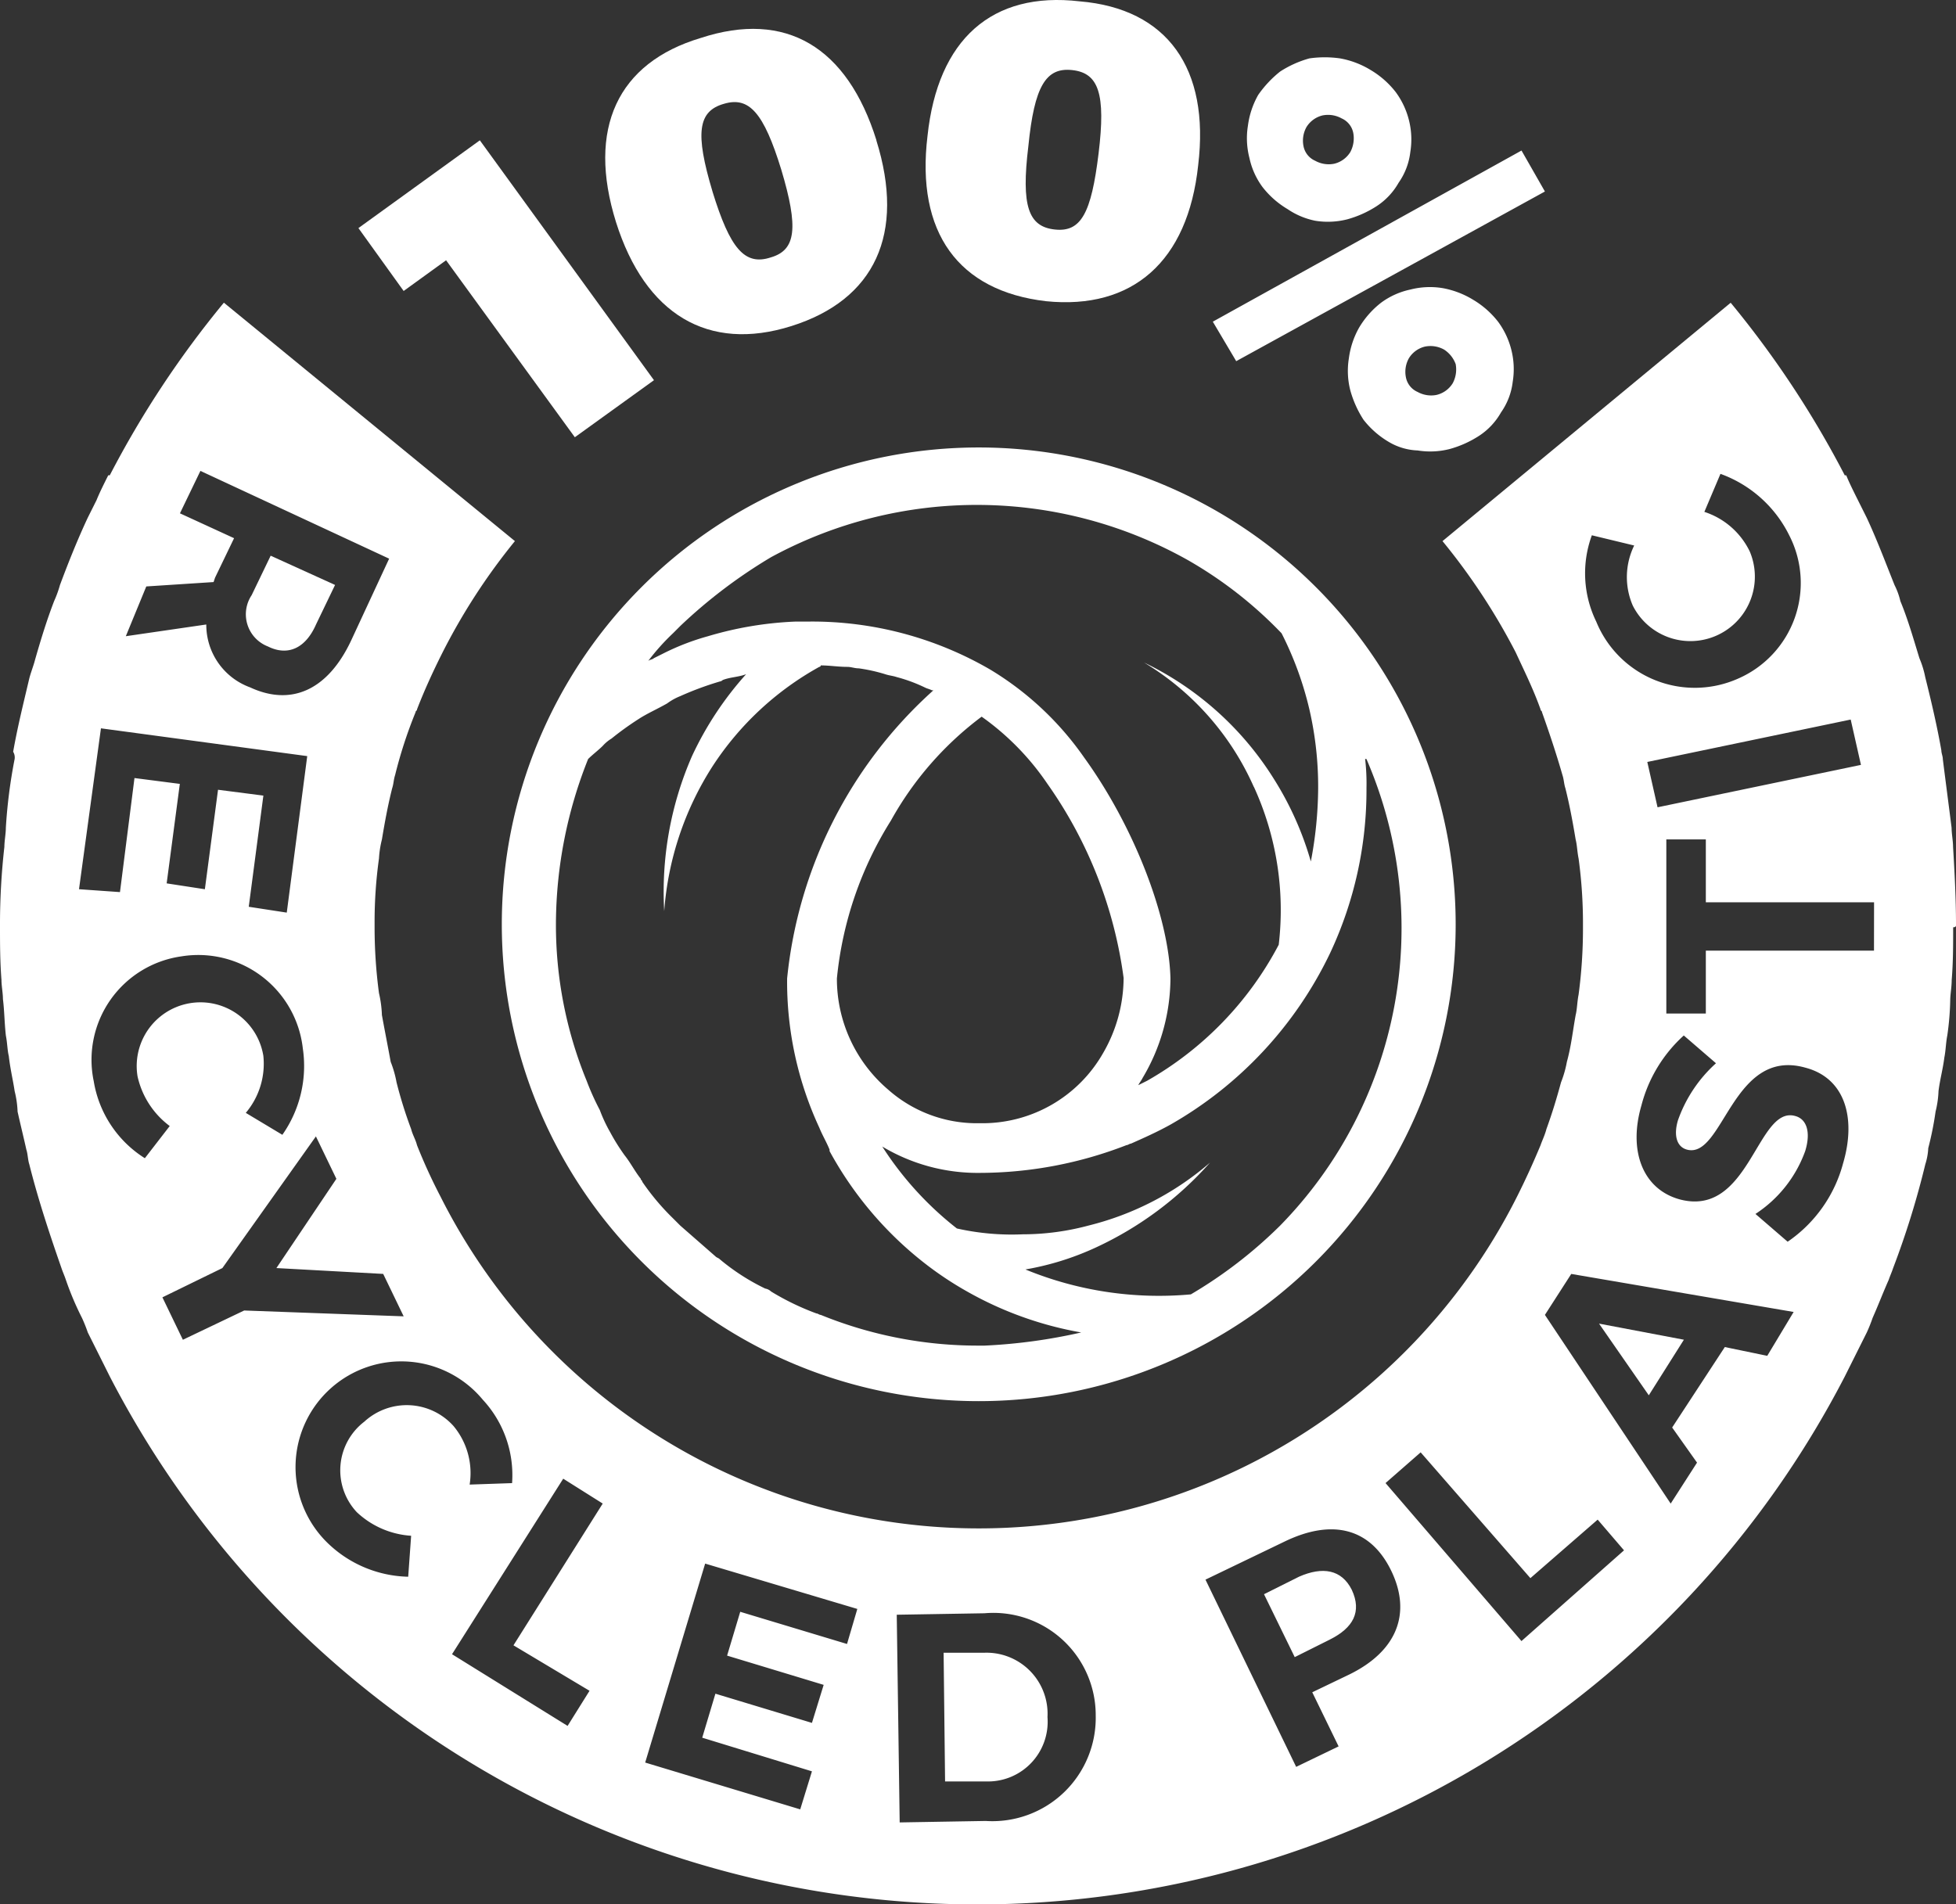 <svg xmlns="http://www.w3.org/2000/svg" viewBox="0 0 78.633 76.57"><rect x="0" y="0" width="78.633" height="76.57" fill="#333333" stroke="none"/><defs><style>.a{fill:#fff;}</style></defs><path class="a" d="M33.2,21.639l-5.176-7.116-1.706,1.235L24.5,13.229,29.381,9.7l7,9.645Z" transform="translate(-10.091 -4.058)"/><path class="a" d="M52.264,6.561c1.176,3.764-.059,6.411-3.411,7.469S42.972,13.56,41.8,9.855c-1.176-3.764.059-6.411,3.411-7.41,3.411-1.117,5.881.353,7.058,4.117M45.677,8.62c.706,2.294,1.294,3,2.353,2.647,1-.294,1.117-1.176.412-3.529-.706-2.294-1.294-2.941-2.294-2.647-1.059.294-1.176,1.176-.47,3.529" transform="translate(-17.035 -0.92)"/><path class="a" d="M74.227,6.749c-.412,3.882-2.647,5.822-6.117,5.47-3.529-.412-5.234-2.764-4.764-6.646C63.758,1.691,65.934-.25,69.463.162c3.529.294,5.234,2.705,4.764,6.587M67.4,5.984c-.294,2.411,0,3.235,1.059,3.352s1.47-.647,1.764-3.058,0-3.235-1.059-3.352S67.64,3.573,67.4,5.984" transform="translate(-26.059 -0.108)"/><path class="a" d="M82.9,14.655,95.31,7.774l.941,1.647-12.41,6.822Zm3-4.529a3.6,3.6,0,0,1-1-.882,3.031,3.031,0,0,1-.529-1.176,3.156,3.156,0,0,1-.059-1.294,3.4,3.4,0,0,1,.412-1.235,4.422,4.422,0,0,1,.882-.941,4.245,4.245,0,0,1,1.176-.529,4.345,4.345,0,0,1,1.235,0,3.558,3.558,0,0,1,1.235.471,3.6,3.6,0,0,1,1,.882,3.22,3.22,0,0,1,.529,1.117,3.157,3.157,0,0,1,.059,1.294,2.684,2.684,0,0,1-.47,1.235,2.723,2.723,0,0,1-.882.941,4.245,4.245,0,0,1-1.176.529,3.156,3.156,0,0,1-1.294.059,3.039,3.039,0,0,1-1.117-.471M88.076,6.48a1.121,1.121,0,0,0-.765-.118,1.046,1.046,0,0,0-.647.471,1.122,1.122,0,0,0-.118.765.808.808,0,0,0,.471.588,1.122,1.122,0,0,0,.765.118,1.046,1.046,0,0,0,.647-.471,1.176,1.176,0,0,0,.118-.765.809.809,0,0,0-.471-.588m1.882,13a3.6,3.6,0,0,1-1-.882,4.246,4.246,0,0,1-.529-1.176,3.156,3.156,0,0,1-.059-1.294,3.4,3.4,0,0,1,.412-1.235,3.6,3.6,0,0,1,.882-1,3.032,3.032,0,0,1,1.176-.529,3.156,3.156,0,0,1,1.294-.059,3.558,3.558,0,0,1,1.235.471,3.6,3.6,0,0,1,1,.882,3.219,3.219,0,0,1,.529,1.117,3.156,3.156,0,0,1,.059,1.294,2.684,2.684,0,0,1-.471,1.235,2.723,2.723,0,0,1-.882.941,4.245,4.245,0,0,1-1.176.529,3.156,3.156,0,0,1-1.294.059,2.438,2.438,0,0,1-1.176-.353m2.235-3.705a1.121,1.121,0,0,0-.765-.118,1.046,1.046,0,0,0-.647.471,1.121,1.121,0,0,0-.118.765.808.808,0,0,0,.471.588,1.121,1.121,0,0,0,.765.118,1.046,1.046,0,0,0,.647-.471,1.176,1.176,0,0,0,.118-.765,1.174,1.174,0,0,0-.47-.588" transform="translate(-34.144 -1.721)"/><path class="a" d="M66.147,113.1H64.5l.059,5.176h1.706a2.4,2.4,0,0,0,2.411-2.588,2.455,2.455,0,0,0-2.529-2.588" transform="translate(-26.566 -46.646)"/><path class="a" d="M87.812,107.738l-1.412.706,1.235,2.529,1.412-.706c.941-.47,1.294-1.117.882-2-.412-.823-1.176-.941-2.117-.529" transform="translate(-35.586 -44.343)"/><path class="a" d="M17.7,41.746c.823.412,1.529.059,1.941-.882l.765-1.588L17.817,38.1l-.765,1.588a1.386,1.386,0,0,0,.647,2.058" transform="translate(-6.936 -15.756)"/><path class="a" d="M112.711,91.247,109.3,90.6l2,2.882Z" transform="translate(-45.017 -37.379)"/><path class="a" d="M78.633,45.8c0-1.059-.059-2.117-.118-3.117,0-.235-.059-.529-.059-.765-.118-.941-.235-1.823-.353-2.764,0-.118-.059-.235-.059-.353-.176-1-.412-2-.647-2.941a3.8,3.8,0,0,0-.235-.765c-.235-.765-.47-1.588-.765-2.294a2.868,2.868,0,0,0-.235-.647c-.353-.882-.706-1.823-1.117-2.705l-.353-.706c-.176-.353-.353-.706-.471-1h-.059a39.4,39.4,0,0,0-4.587-6.94L57.99,30.387a25.518,25.518,0,0,1,2.941,4.47c.353.765.706,1.47,1,2.294,0,.059.059.059.059.118.294.823.588,1.706.823,2.529.059.176.059.353.118.529.176.706.294,1.353.412,2.058.059.235.059.471.118.765a19.357,19.357,0,0,1,.176,2.647v.176a20,20,0,0,1-.176,2.647c-.059.294-.059.588-.118.823-.118.647-.176,1.235-.353,1.882a4.331,4.331,0,0,1-.235.823c-.176.647-.353,1.235-.588,1.882-.059.235-.176.471-.235.647-.294.706-.588,1.353-.941,2.058a24.219,24.219,0,0,1-43.286,0,21.923,21.923,0,0,1-.941-2.058c-.059-.235-.176-.412-.235-.647a17.6,17.6,0,0,1-.588-1.882,4.333,4.333,0,0,0-.235-.823c-.118-.647-.235-1.235-.353-1.882a4.539,4.539,0,0,0-.118-.882,20,20,0,0,1-.176-2.647v-.176a18.5,18.5,0,0,1,.176-2.588,4.047,4.047,0,0,1,.118-.765c.118-.706.235-1.353.412-2.058.059-.176.059-.353.118-.529a18.153,18.153,0,0,1,.823-2.529c0-.059.059-.059.059-.118.294-.765.647-1.529,1-2.235A24.862,24.862,0,0,1,20.7,30.387L9,20.8a39.4,39.4,0,0,0-4.587,6.94H4.352c-.176.353-.353.706-.471,1l-.353.706c-.412.882-.765,1.764-1.117,2.705a4.468,4.468,0,0,1-.235.647c-.294.765-.529,1.529-.765,2.353-.059.235-.176.529-.235.765-.235,1-.471,1.941-.647,2.941a.441.441,0,0,1,.059.294,20.874,20.874,0,0,0-.353,2.764c0,.235-.059.529-.059.765A27.689,27.689,0,0,0,0,45.8H0v.059c0,.706,0,1.412.059,2.176,0,.235.059.529.059.765.059.471.059.941.118,1.47.059.294.059.588.118.823.059.529.176,1,.235,1.412a3.971,3.971,0,0,1,.118.823c.118.529.235,1,.353,1.529.059.176.059.412.118.588.353,1.412.823,2.823,1.294,4.176.059.176.118.294.176.47a11.934,11.934,0,0,0,.647,1.529,6.1,6.1,0,0,1,.235.588l.706,1.412.176.353h0a39.261,39.261,0,0,0,69.752,0h0l.176-.353.706-1.412a6.094,6.094,0,0,0,.235-.588c.235-.529.412-1,.647-1.529.059-.176.118-.294.176-.47A34.292,34.292,0,0,0,77.4,55.441a2.5,2.5,0,0,0,.118-.647,13.005,13.005,0,0,0,.294-1.47,3.971,3.971,0,0,0,.118-.823c.059-.471.176-.882.235-1.353.059-.294.059-.588.118-.882a11.423,11.423,0,0,0,.118-1.412c0-.235.059-.529.059-.823.059-.706.059-1.412.059-2.117.118,0,.118-.059.118-.118h0M74.4,37.562l.412,1.823L66.635,41.09l-.412-1.823Zm-10.41-7.41,1.706.412a2.887,2.887,0,0,0-.059,2.411A2.592,2.592,0,0,0,70.34,30.8a3.08,3.08,0,0,0-1.823-1.588l.647-1.529a4.965,4.965,0,0,1,2.764,2.47,4.193,4.193,0,0,1-2.058,5.764,4.279,4.279,0,0,1-5.7-2.294,4.431,4.431,0,0,1-.176-3.47M5.881,32.21l2.705-.176.059-.176.765-1.588-2.176-1,.823-1.706,7.587,3.529-1.529,3.294c-.941,2-2.411,2.647-4.058,1.882a2.676,2.676,0,0,1-1.764-2.529l-3.235.471ZM3.176,44.384l.882-6.469,8.293,1.117-.823,6.293L10,45.09l.588-4.47-1.823-.235-.529,4L6.7,44.149l.529-4-1.823-.235L4.823,44.5Zm.588,7.7a4.2,4.2,0,0,1,3.529-5,4.229,4.229,0,0,1,4.881,3.705,4.816,4.816,0,0,1-.823,3.47l-1.47-.882a3.061,3.061,0,0,0,.706-2.294,2.562,2.562,0,0,0-5.058.823,3.409,3.409,0,0,0,1.294,2l-1,1.294a4.52,4.52,0,0,1-2.058-3.117M7.352,62.5l-.823-1.706L8.94,59.617,12.7,54.323l.823,1.706-2.411,3.588,4.293.235.823,1.706-6.411-.235Zm7,6.94a3.516,3.516,0,0,0,2.176.941l-.118,1.647a4.8,4.8,0,0,1-3.352-1.47,4.252,4.252,0,1,1,6.352-5.646,4.455,4.455,0,0,1,1.176,3.352l-1.706.059a2.956,2.956,0,0,0-.647-2.353,2.523,2.523,0,0,0-3.588-.176,2.462,2.462,0,0,0-.294,3.646M23.7,76.614l-.882,1.412-4.646-2.882,4.47-7.058,1.588,1-3.588,5.7Zm10.351-1.882-4.293-1.294L29.23,75.2l3.882,1.176-.471,1.529L28.76,76.731,28.23,78.5l4.411,1.353-.471,1.529L25.937,79.5l2.411-8,6.117,1.823Zm5.587,7.116-3.47.059-.118-8.351,3.529-.059a4.114,4.114,0,0,1,4.47,4.117,4.156,4.156,0,0,1-4.411,4.235m14.586-5.881-1.47.706,1.059,2.176-1.706.823-3.646-7.528,3.176-1.529c1.941-.941,3.47-.529,4.293,1.176s.235,3.235-1.706,4.176m6.94-1.353L55.7,68.262l1.412-1.235,4.411,5.058,2.705-2.353,1.059,1.235Zm9.881-11.469-1.706-.353-2.117,3.235,1,1.412-1.059,1.647L62.107,61.5l1.059-1.647,8.94,1.529ZM74.1,55.382a5.543,5.543,0,0,1-2.235,3.176l-1.294-1.117a5.068,5.068,0,0,0,2-2.529c.235-.765.059-1.294-.412-1.412-1.529-.412-1.823,4.117-4.646,3.352-1.47-.412-2.058-1.941-1.529-3.764a5.727,5.727,0,0,1,1.706-2.823l1.294,1.117a5.576,5.576,0,0,0-1.529,2.294c-.176.588-.059,1.059.353,1.176,1.47.412,1.823-4.117,4.764-3.294,1.588.412,2.058,2,1.529,3.823m1.235-8.528H68.576v2.529H66.988v-7h1.588v2.529h6.763Z" transform="translate(0 -8.63)"/><path class="a" d="M53.473,30.7A19.173,19.173,0,1,0,72.646,49.873,19.176,19.176,0,0,0,53.473,30.7M43.063,63.341c-.059-.059-.118-.059-.176-.118l-1.412-1.235-.294-.294a9.633,9.633,0,0,1-1.235-1.47c0-.059-.059-.059-.059-.118-.235-.294-.412-.647-.647-.941a8.234,8.234,0,0,1-.588-.941,5.934,5.934,0,0,1-.412-.882,10.35,10.35,0,0,1-.529-1.176,16.518,16.518,0,0,1-1.235-6.352,18,18,0,0,1,1.294-6.587c.176-.176.412-.353.588-.529a1.56,1.56,0,0,1,.353-.294,11.928,11.928,0,0,1,1.059-.765h0c.353-.235.765-.412,1.176-.647a2.384,2.384,0,0,1,.529-.294,12.659,12.659,0,0,1,1.588-.588.205.205,0,0,0,.118-.059c.294-.118.647-.118.941-.235a13.334,13.334,0,0,0-2.176,3.294,13.629,13.629,0,0,0-1.117,6.234,12.465,12.465,0,0,1,1.941-5.822,12.128,12.128,0,0,1,4.293-4,.058.058,0,0,0,.059-.059c.353,0,.706.059,1.059.059.176,0,.294.059.47.059a6.838,6.838,0,0,1,1.059.235c.176.059.294.059.471.118a6.271,6.271,0,0,1,1.117.412c.118.059.176.059.294.118h.059a17.987,17.987,0,0,0-5.881,11.586,13.936,13.936,0,0,0,1.294,6c.118.294.294.588.412.882h0v.059a14.5,14.5,0,0,0,4,4.646,13.686,13.686,0,0,0,1.529,1,14.3,14.3,0,0,0,4.587,1.647h0a21.991,21.991,0,0,1-3.882.529h-.235a16.735,16.735,0,0,1-6.352-1.235c-.059,0-.118-.059-.176-.059a10.424,10.424,0,0,1-1.823-.882.446.446,0,0,0-.235-.118h0a8.743,8.743,0,0,1-1.823-1.176m21.467-19a11.9,11.9,0,0,1,1,6.352,13.536,13.536,0,0,1-5.293,5.47l-.353.176c.059-.118.118-.176.176-.294a7.875,7.875,0,0,0,1.117-4c-.059-2.47-1.47-6.117-3.47-8.881a12.388,12.388,0,0,0-3.764-3.529A14.251,14.251,0,0,0,46.651,37.7h-.529a14.288,14.288,0,0,0-3.529.588,9.756,9.756,0,0,0-1.823.706l-.353.176c-.059.059-.176.059-.235.118a9.039,9.039,0,0,1,1-1.117l.294-.294a20.534,20.534,0,0,1,3.646-2.764,17.329,17.329,0,0,1,16.762.118,16.651,16.651,0,0,1,3.764,2.941,13.572,13.572,0,0,1,1.117,3.058,13.832,13.832,0,0,1,.353,3.176,16.081,16.081,0,0,1-.294,2.941,12.8,12.8,0,0,0-1.47-3.294,12.593,12.593,0,0,0-5.234-4.705,11.053,11.053,0,0,1,4.411,5m-5.234,7.7a6.056,6.056,0,0,1-.823,3,5.581,5.581,0,0,1-4.94,2.823h-.059a5.377,5.377,0,0,1-3.646-1.353,5.854,5.854,0,0,1-2.058-4.47h0A14.615,14.615,0,0,1,49.944,45.7a13.224,13.224,0,0,1,3.646-4.176,10.561,10.561,0,0,1,2.647,2.705A17.529,17.529,0,0,1,59.3,52.049m-3.94,11.7a11.278,11.278,0,0,0,2.823-.882,13.974,13.974,0,0,0,4.587-3.411,11.788,11.788,0,0,1-4.881,2.529,10.233,10.233,0,0,1-2.647.353,10.086,10.086,0,0,1-2.647-.235h0a13.259,13.259,0,0,1-3-3.294,7.462,7.462,0,0,0,3.94,1.059,16.339,16.339,0,0,0,5.881-1.117c.059,0,.118-.059.176-.059.529-.235,1.059-.471,1.588-.765a15.756,15.756,0,0,0,6.411-6.881,15.415,15.415,0,0,0,1.47-6.646A8.684,8.684,0,0,0,69,43.168c0,.059,0,.059.059.059a17.092,17.092,0,0,1-3.47,18.761A18.23,18.23,0,0,1,62,64.753a14.119,14.119,0,0,1-6.646-1" transform="translate(-14.127 -12.708)"/></svg>